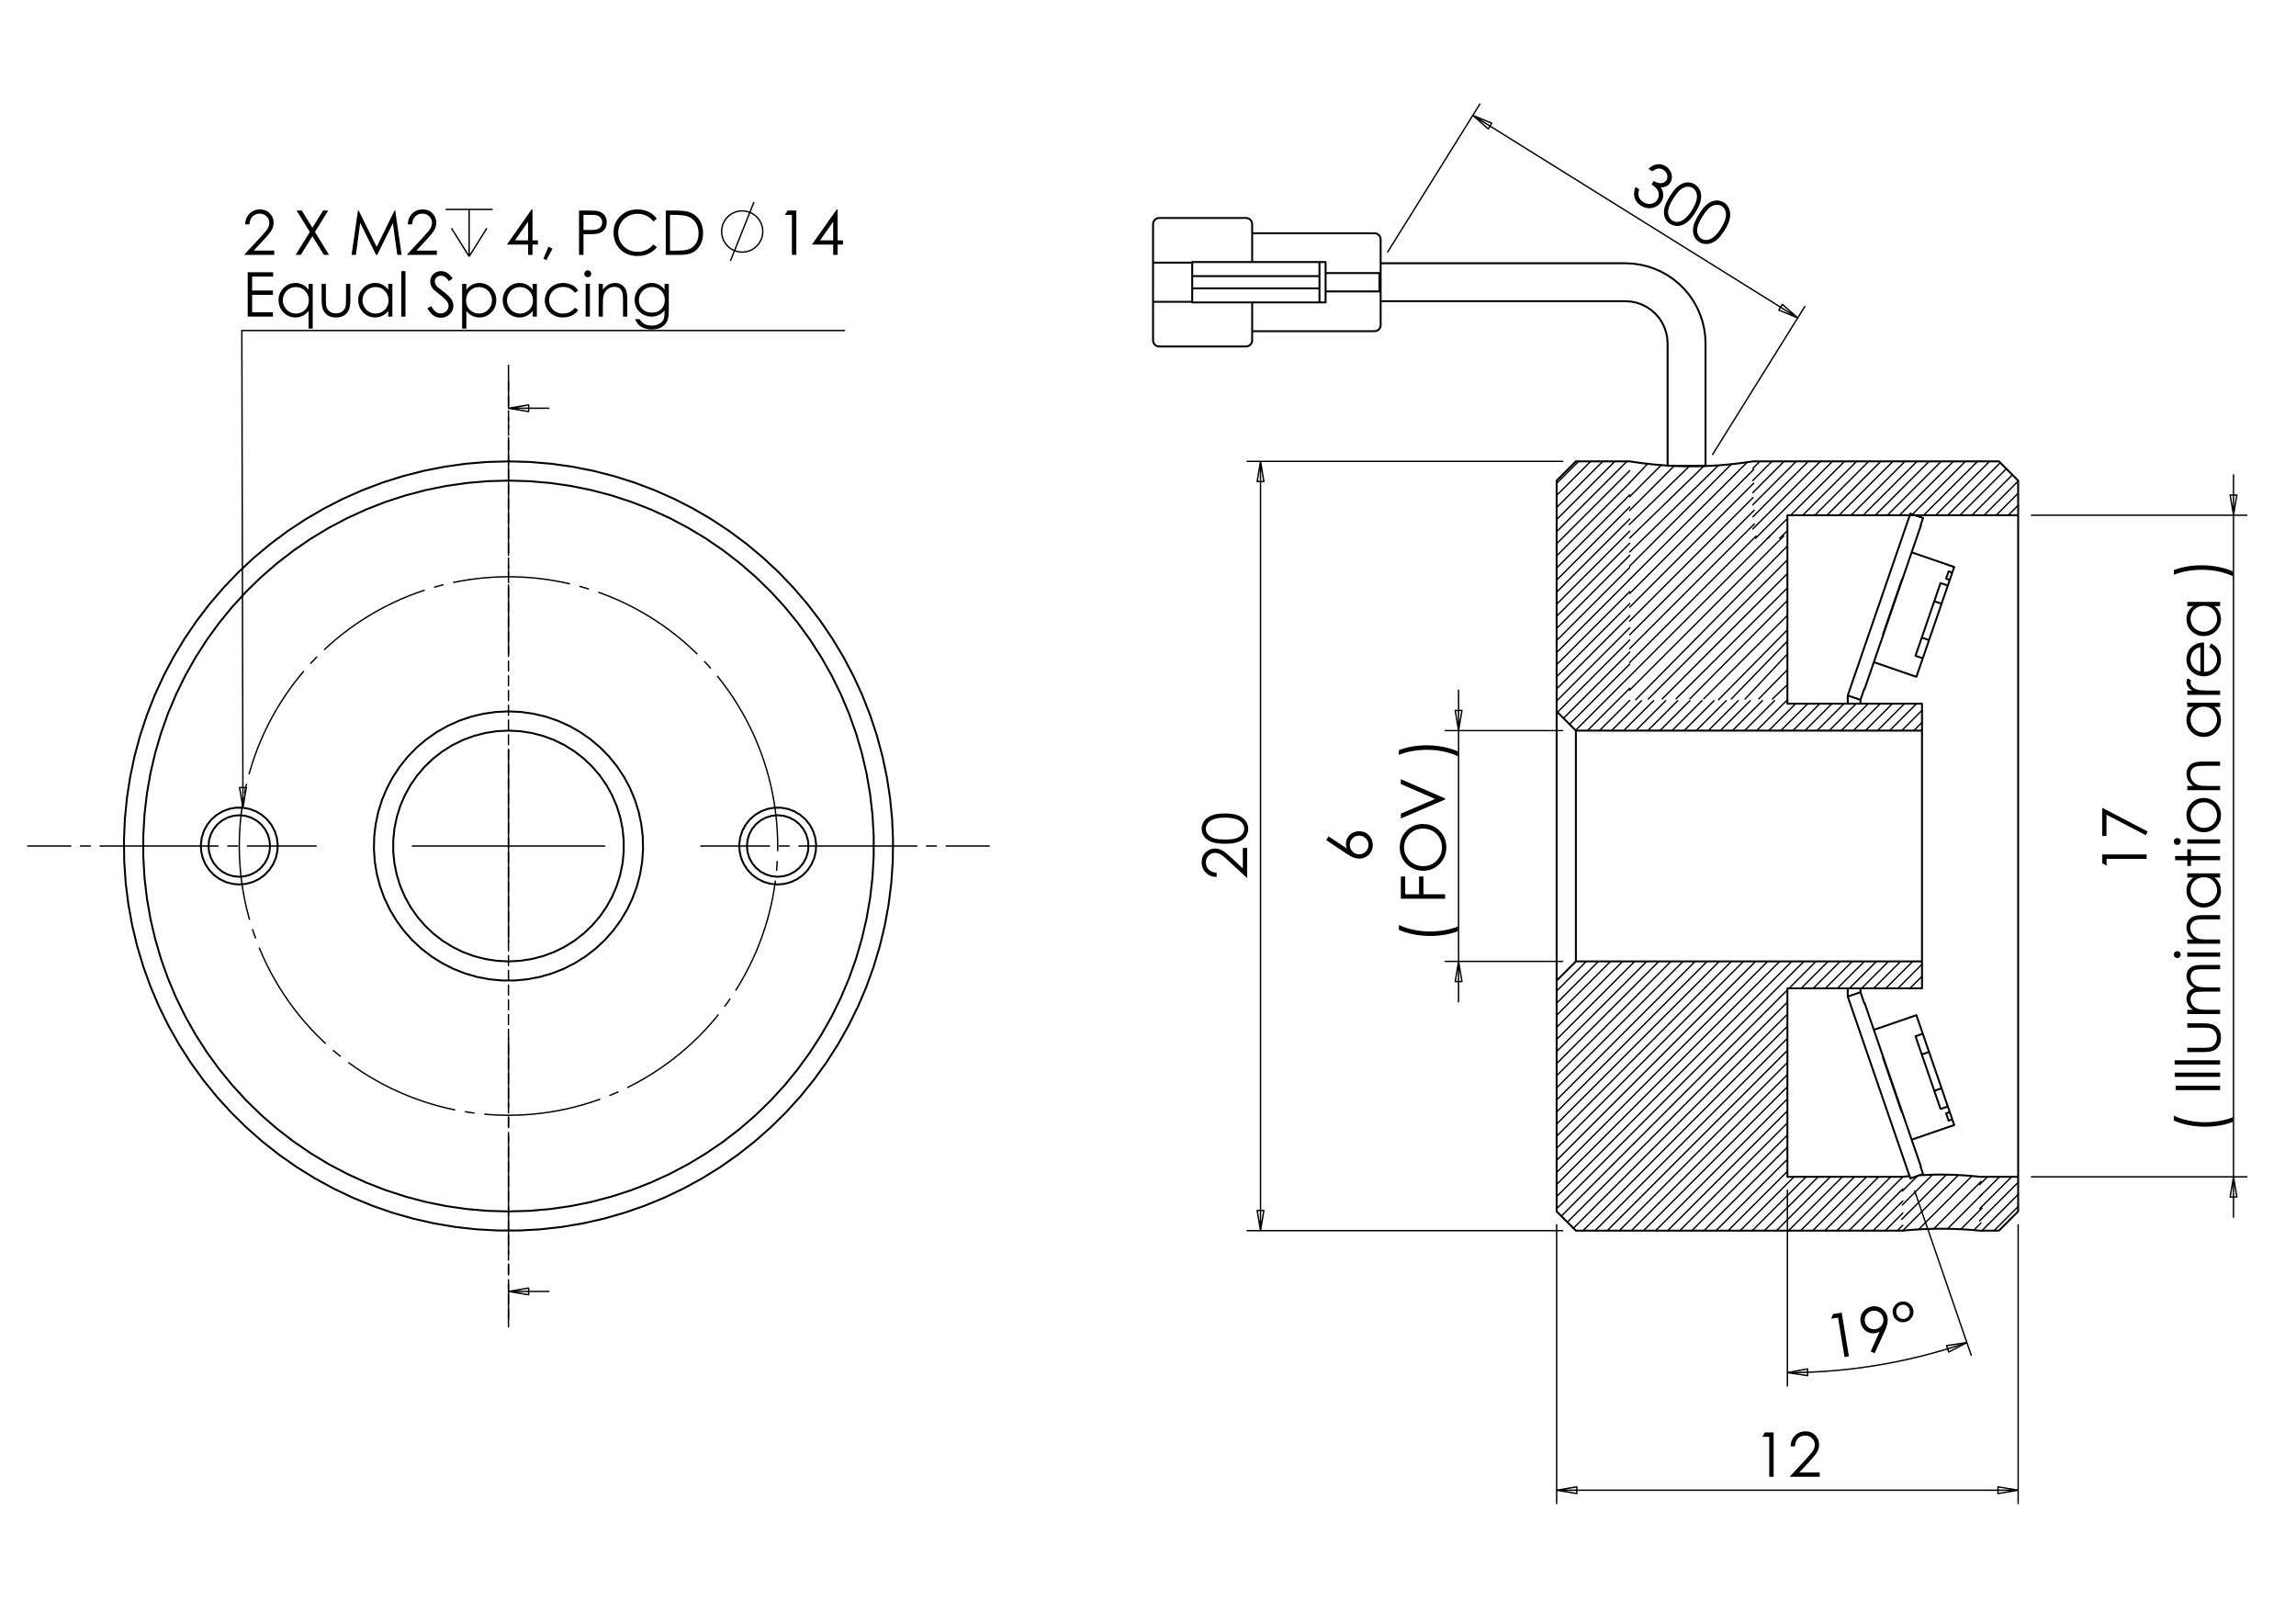 <?xml version="1.0" encoding="utf-8"?>
<!-- Generator: Adobe Illustrator 16.0.0, SVG Export Plug-In . SVG Version: 6.00 Build 0)  -->
<!DOCTYPE svg PUBLIC "-//W3C//DTD SVG 1.1//EN" "http://www.w3.org/Graphics/SVG/1.1/DTD/svg11.dtd">
<svg version="1.1" id="Ebene_1" xmlns="http://www.w3.org/2000/svg" xmlns:xlink="http://www.w3.org/1999/xlink" x="0px" y="0px"
	 width="841.89px" height="595.276px" viewBox="0 0 841.89 595.276" enable-background="new 0 0 841.89 595.276"
	 xml:space="preserve">
<g>
	<path d="M91.454,82.268h-1.558c0.044-1.604,0.58-2.92,1.608-3.949c1.027-1.03,2.296-1.544,3.806-1.544
		c1.495,0,2.706,0.483,3.63,1.449c0.924,0.965,1.386,2.104,1.386,3.417c0,0.921-0.22,1.785-0.661,2.593
		c-0.441,0.807-1.296,1.9-2.568,3.278l-4.048,4.361h7.498v1.57H89.509l6.209-6.713c1.26-1.35,2.079-2.35,2.459-3.003
		c0.379-0.653,0.569-1.34,0.569-2.063c0-0.915-0.341-1.701-1.022-2.361c-0.682-0.661-1.516-0.99-2.503-0.99
		c-1.038,0-1.902,0.346-2.59,1.039C91.941,80.042,91.549,81.016,91.454,82.268z"/>
	<path d="M108.761,77.184h1.9l3.891,6.327l3.914-6.327h1.874l-4.848,7.856l5.168,8.402h-1.899l-4.219-6.861l-4.234,6.861h-1.9
		l5.192-8.392L108.761,77.184z"/>
	<path d="M128.919,93.442l2.327-16.258h0.264l6.606,13.34l6.544-13.34h0.26l2.339,16.258h-1.593l-1.606-11.627l-5.747,11.627h-0.416
		l-5.814-11.716l-1.597,11.716H128.919z"/>
	<path d="M151.093,82.268h-1.558c0.044-1.604,0.58-2.92,1.607-3.949c1.028-1.03,2.296-1.544,3.806-1.544
		c1.495,0,2.705,0.483,3.63,1.449c0.924,0.965,1.386,2.104,1.386,3.417c0,0.921-0.22,1.785-0.661,2.593
		c-0.44,0.807-1.296,1.9-2.567,3.278l-4.048,4.361h7.498v1.57h-11.038l6.209-6.713c1.26-1.35,2.079-2.35,2.459-3.003
		c0.379-0.653,0.569-1.34,0.569-2.063c0-0.915-0.341-1.701-1.022-2.361c-0.682-0.661-1.516-0.99-2.503-0.99
		c-1.038,0-1.902,0.346-2.59,1.039C151.581,80.042,151.189,81.016,151.093,82.268z"/>
</g>
<path fill="none" stroke="#000000" stroke-width="0.51" stroke-miterlimit="10" d="M178.496,83.682l-6.474,10.357 M165.548,83.682
	l6.475,10.357 M172.022,76.776V94.04 M163.391,76.776h17.264"/>
<g>
	<path d="M194.929,76.774h0.329v11.34h1.966v1.547h-1.966v3.78h-1.613v-3.78h-7.778L194.929,76.774z M193.645,88.114v-6.829
		l-4.815,6.829H193.645z"/>
	<path d="M201.091,90.458l1.491,0.708l-2.243,4.178l-1.093-0.464L201.091,90.458z"/>
	<path d="M212.326,77.184h3.237c1.855,0,3.107,0.081,3.755,0.243c0.928,0.229,1.687,0.698,2.276,1.409
		c0.589,0.711,0.884,1.605,0.884,2.68c0,1.083-0.288,1.977-0.862,2.68c-0.574,0.704-1.367,1.177-2.375,1.42
		c-0.736,0.177-2.114,0.265-4.131,0.265h-1.16v7.561h-1.624V77.184z M213.95,78.775v5.515l2.751,0.033
		c1.112,0,1.926-0.101,2.441-0.303c0.516-0.202,0.921-0.529,1.215-0.981c0.295-0.452,0.442-0.958,0.442-1.517
		c0-0.543-0.147-1.042-0.442-1.495c-0.294-0.452-0.683-0.774-1.166-0.965c-0.482-0.191-1.272-0.287-2.369-0.287H213.95z"/>
	<path d="M240.861,80.201l-1.281,0.984c-0.707-0.92-1.556-1.619-2.547-2.094c-0.99-0.475-2.078-0.713-3.264-0.713
		c-1.296,0-2.497,0.311-3.602,0.934c-1.104,0.623-1.961,1.458-2.568,2.508c-0.607,1.05-0.911,2.231-0.911,3.542
		c0,1.982,0.679,3.636,2.038,4.963c1.358,1.326,3.073,1.989,5.143,1.989c2.275,0,4.179-0.892,5.711-2.675l1.281,0.973
		c-0.81,1.032-1.821,1.829-3.032,2.393c-1.212,0.564-2.565,0.846-4.06,0.846c-2.843,0-5.086-0.947-6.728-2.84
		c-1.377-1.599-2.066-3.53-2.066-5.792c0-2.38,0.834-4.382,2.502-6.007c1.668-1.625,3.758-2.438,6.27-2.438
		c1.517,0,2.887,0.3,4.11,0.901C239.079,78.276,240.081,79.118,240.861,80.201z"/>
	<path d="M244.121,93.442V77.184h3.369c2.431,0,4.194,0.195,5.292,0.585c1.576,0.553,2.808,1.511,3.696,2.874
		c0.887,1.363,1.331,2.988,1.331,4.874c0,1.629-0.352,3.062-1.055,4.3c-0.703,1.237-1.617,2.151-2.739,2.74
		c-1.124,0.59-2.698,0.885-4.723,0.885H244.121z M245.678,91.905h1.878c2.247,0,3.804-0.14,4.673-0.419
		c1.223-0.397,2.184-1.114,2.884-2.148c0.7-1.035,1.049-2.299,1.049-3.793c0-1.568-0.379-2.908-1.138-4.02
		c-0.759-1.111-1.816-1.873-3.171-2.286c-1.017-0.309-2.692-0.464-5.027-0.464h-1.149V91.905z"/>
</g>
<path fill="none" stroke="#000000" stroke-width="0.51" stroke-miterlimit="10" d="M267.832,95.658l8.631-21.579 M279.7,84.868
	l-0.051-0.876l-0.153-0.866l-0.252-0.84l-0.347-0.806l-0.441-0.76l-0.523-0.706l-0.603-0.639l-0.672-0.564l-0.734-0.482
	l-0.784-0.394l-0.826-0.301l-0.854-0.202l-0.872-0.103h-0.878l-0.873,0.103l-0.854,0.202l-0.826,0.301l-0.785,0.394l-0.733,0.482
	l-0.673,0.564l-0.604,0.639l-0.524,0.706l-0.439,0.76l-0.348,0.806l-0.25,0.84l-0.154,0.866l-0.05,0.876l0.05,0.877l0.154,0.865
	l0.25,0.841l0.348,0.808l0.439,0.76l0.524,0.705l0.604,0.639l0.673,0.564l0.733,0.483l0.785,0.392l0.826,0.302l0.854,0.202
	l0.873,0.103h0.878l0.872-0.103l0.854-0.202l0.826-0.302l0.784-0.392l0.734-0.483l0.672-0.564l0.603-0.639l0.523-0.705l0.441-0.76
	l0.347-0.808l0.252-0.841l0.153-0.865L279.7,84.868"/>
<g>
	<path d="M288.798,77.184h3.195v16.258h-1.614V78.775h-2.554L288.798,77.184z"/>
	<path d="M306.799,76.774h0.33v11.34h1.968v1.547h-1.968v3.78h-1.614v-3.78h-7.784L306.799,76.774z M305.515,88.114v-6.829
		l-4.819,6.829H305.515z"/>
</g>
<g>
	<path d="M90.826,99.817h9.317v1.591H92.45v5.095h7.626v1.591H92.45v6.389h7.626v1.591h-9.251V99.817z"/>
	<path d="M114.666,104.05v16.424h-1.525v-6.465c-0.649,0.789-1.376,1.381-2.183,1.779c-0.807,0.397-1.689,0.597-2.647,0.597
		c-1.702,0-3.155-0.617-4.36-1.851c-1.205-1.234-1.807-2.736-1.807-4.504c0-1.731,0.608-3.213,1.823-4.443
		c1.216-1.23,2.679-1.846,4.389-1.846c0.987,0,1.88,0.21,2.68,0.63c0.8,0.42,1.501,1.05,2.106,1.89v-2.21H114.666z M108.482,105.233
		c-0.861,0-1.656,0.212-2.385,0.635c-0.729,0.423-1.308,1.018-1.739,1.783c-0.43,0.766-0.646,1.575-0.646,2.429
		c0,0.846,0.217,1.656,0.651,2.429c0.434,0.773,1.018,1.375,1.75,1.805c0.732,0.431,1.518,0.646,2.357,0.646
		c0.847,0,1.649-0.213,2.407-0.64c0.758-0.427,1.341-1.005,1.75-1.733c0.408-0.729,0.612-1.549,0.612-2.462
		c0-1.391-0.458-2.554-1.374-3.489C110.95,105.7,109.821,105.233,108.482,105.233z"/>
	<path d="M117.938,104.05h1.547v5.614c0,1.371,0.074,2.314,0.222,2.83c0.222,0.737,0.644,1.319,1.267,1.747
		c0.624,0.427,1.367,0.641,2.23,0.641s1.596-0.208,2.198-0.625c0.601-0.417,1.016-0.963,1.245-1.642
		c0.155-0.464,0.232-1.448,0.232-2.951v-5.614h1.581v5.902c0,1.658-0.193,2.906-0.58,3.746c-0.387,0.84-0.969,1.498-1.747,1.973
		c-0.778,0.475-1.752,0.713-2.924,0.713c-1.171,0-2.149-0.238-2.934-0.713c-0.785-0.475-1.371-1.138-1.757-1.99
		c-0.387-0.851-0.581-2.131-0.581-3.841V104.05z"/>
	<path d="M143.878,104.05v12.025h-1.525v-2.066c-0.648,0.789-1.376,1.381-2.183,1.779c-0.807,0.397-1.689,0.597-2.647,0.597
		c-1.702,0-3.156-0.617-4.36-1.851c-1.205-1.234-1.807-2.736-1.807-4.504c0-1.731,0.608-3.213,1.823-4.443
		c1.216-1.23,2.678-1.846,4.388-1.846c0.987,0,1.881,0.21,2.681,0.63c0.799,0.42,1.501,1.05,2.105,1.89v-2.21H143.878z
		 M137.694,105.233c-0.861,0-1.656,0.212-2.385,0.635c-0.729,0.423-1.308,1.018-1.739,1.783c-0.431,0.766-0.646,1.575-0.646,2.429
		c0,0.846,0.217,1.656,0.651,2.429c0.435,0.773,1.018,1.375,1.75,1.805c0.732,0.431,1.518,0.646,2.357,0.646
		c0.847,0,1.649-0.213,2.407-0.64c0.758-0.427,1.341-1.005,1.75-1.733c0.409-0.729,0.613-1.549,0.613-2.462
		c0-1.391-0.458-2.554-1.375-3.489C140.162,105.7,139.034,105.233,137.694,105.233z"/>
	<path d="M147.127,99.408h1.547v16.667h-1.547V99.408z"/>
	<path d="M156.732,113.047l1.382-0.829c0.973,1.791,2.096,2.686,3.371,2.686c0.545,0,1.057-0.127,1.536-0.381
		c0.479-0.254,0.844-0.595,1.094-1.022c0.25-0.428,0.375-0.881,0.375-1.36c0-0.545-0.184-1.08-0.552-1.603
		c-0.508-0.722-1.437-1.592-2.785-2.608c-1.356-1.024-2.2-1.765-2.531-2.221c-0.575-0.767-0.862-1.596-0.862-2.487
		c0-0.708,0.169-1.352,0.508-1.935c0.339-0.582,0.816-1.041,1.431-1.376s1.284-0.503,2.006-0.503c0.766,0,1.482,0.19,2.149,0.569
		c0.667,0.38,1.373,1.078,2.117,2.094l-1.327,1.006c-0.611-0.811-1.133-1.345-1.563-1.603c-0.431-0.258-0.901-0.387-1.409-0.387
		c-0.656,0-1.192,0.199-1.608,0.597c-0.416,0.397-0.625,0.888-0.625,1.47c0,0.354,0.073,0.696,0.221,1.028
		c0.147,0.332,0.417,0.693,0.807,1.083c0.214,0.207,0.914,0.748,2.1,1.625c1.407,1.039,2.373,1.963,2.896,2.773
		c0.523,0.811,0.785,1.625,0.785,2.443c0,1.179-0.448,2.203-1.343,3.073c-0.895,0.869-1.984,1.304-3.266,1.304
		c-0.987,0-1.883-0.264-2.686-0.79C158.15,115.167,157.41,114.285,156.732,113.047z"/>
	<path d="M169.454,104.05h1.547v2.21c0.611-0.84,1.313-1.47,2.109-1.89c0.795-0.42,1.682-0.63,2.661-0.63
		c1.708,0,3.168,0.615,4.383,1.846c1.214,1.23,1.822,2.712,1.822,4.443c0,1.768-0.602,3.27-1.805,4.504
		c-1.204,1.234-2.655,1.851-4.356,1.851c-0.957,0-1.836-0.199-2.639-0.597c-0.802-0.398-1.527-0.991-2.175-1.779v6.465h-1.547
		V104.05z M175.643,105.233c-1.337,0-2.464,0.467-3.379,1.402c-0.916,0.935-1.373,2.098-1.373,3.489
		c0,0.913,0.204,1.733,0.612,2.462c0.408,0.729,0.992,1.306,1.753,1.733c0.761,0.427,1.563,0.64,2.409,0.64
		c0.831,0,1.611-0.215,2.343-0.646c0.731-0.43,1.314-1.032,1.748-1.805c0.433-0.772,0.65-1.583,0.65-2.429
		c0-0.854-0.215-1.664-0.645-2.429c-0.43-0.765-1.009-1.359-1.737-1.783C177.297,105.445,176.503,105.233,175.643,105.233z"/>
	<path d="M196.854,104.05v12.025h-1.525v-2.066c-0.648,0.789-1.376,1.381-2.183,1.779c-0.807,0.397-1.689,0.597-2.647,0.597
		c-1.702,0-3.155-0.617-4.36-1.851c-1.205-1.234-1.807-2.736-1.807-4.504c0-1.731,0.608-3.213,1.823-4.443
		c1.216-1.23,2.679-1.846,4.388-1.846c0.987,0,1.881,0.21,2.681,0.63c0.799,0.42,1.501,1.05,2.105,1.89v-2.21H196.854z
		 M190.669,105.233c-0.861,0-1.656,0.212-2.385,0.635c-0.729,0.423-1.308,1.018-1.739,1.783c-0.431,0.766-0.646,1.575-0.646,2.429
		c0,0.846,0.217,1.656,0.651,2.429c0.435,0.773,1.018,1.375,1.75,1.805c0.732,0.431,1.518,0.646,2.357,0.646
		c0.847,0,1.649-0.213,2.407-0.64c0.758-0.427,1.341-1.005,1.75-1.733s0.613-1.549,0.613-2.462c0-1.391-0.458-2.554-1.375-3.489
		C193.137,105.7,192.009,105.233,190.669,105.233z"/>
	<path d="M212.006,106.548l-1.227,0.763c-1.06-1.408-2.506-2.111-4.339-2.111c-1.464,0-2.68,0.471-3.648,1.413
		c-0.967,0.942-1.452,2.087-1.452,3.434c0,0.875,0.223,1.7,0.668,2.473c0.445,0.772,1.057,1.372,1.833,1.799
		c0.777,0.427,1.647,0.64,2.611,0.64c1.767,0,3.209-0.704,4.328-2.111l1.227,0.808c-0.575,0.865-1.347,1.537-2.316,2.013
		c-0.969,0.478-2.072,0.716-3.31,0.716c-1.901,0-3.479-0.604-4.731-1.813c-1.253-1.208-1.879-2.679-1.879-4.41
		c0-1.164,0.293-2.246,0.879-3.244c0.585-0.999,1.391-1.777,2.415-2.338c1.024-0.56,2.17-0.84,3.438-0.84
		c0.795,0,1.563,0.122,2.304,0.365c0.74,0.243,1.369,0.56,1.885,0.951C211.207,105.447,211.646,105.944,212.006,106.548z"/>
	<path d="M215.515,99.099c0.353,0,0.653,0.125,0.903,0.375c0.249,0.25,0.374,0.553,0.374,0.906c0,0.347-0.125,0.645-0.374,0.895
		c-0.25,0.251-0.55,0.376-0.903,0.376c-0.345,0-0.642-0.125-0.892-0.376c-0.249-0.25-0.374-0.548-0.374-0.895
		c0-0.354,0.125-0.656,0.374-0.906C214.874,99.224,215.17,99.099,215.515,99.099z M214.747,104.05h1.547v12.025h-1.547V104.05z"/>
	<path d="M219.511,104.05h1.547v2.155c0.62-0.825,1.305-1.442,2.056-1.852c0.751-0.409,1.569-0.613,2.454-0.613
		c0.899,0,1.696,0.229,2.393,0.686c0.696,0.457,1.21,1.072,1.542,1.846c0.332,0.773,0.497,1.978,0.497,3.614v6.189h-1.547v-5.736
		c0-1.385-0.058-2.31-0.172-2.774c-0.179-0.795-0.523-1.395-1.032-1.796c-0.508-0.401-1.171-0.602-1.989-0.602
		c-0.936,0-1.774,0.31-2.515,0.929c-0.741,0.619-1.229,1.385-1.465,2.299c-0.147,0.597-0.221,1.688-0.221,3.271v4.41h-1.547V104.05z
		"/>
	<path d="M243.683,104.05h1.548v9.582c0,1.688-0.147,2.922-0.442,3.703c-0.406,1.105-1.109,1.957-2.111,2.553
		s-2.207,0.895-3.614,0.895c-1.032,0-1.958-0.146-2.78-0.438s-1.491-0.684-2.006-1.175c-0.516-0.492-0.991-1.21-1.426-2.156h1.68
		c0.458,0.796,1.048,1.385,1.771,1.769c0.723,0.383,1.619,0.575,2.689,0.575c1.055,0,1.946-0.197,2.672-0.589
		c0.727-0.393,1.245-0.887,1.555-1.481c0.31-0.595,0.464-1.555,0.464-2.88v-0.619c-0.582,0.737-1.294,1.302-2.135,1.696
		c-0.841,0.394-1.734,0.591-2.678,0.591c-1.106,0-2.146-0.274-3.12-0.823c-0.974-0.549-1.726-1.288-2.257-2.216
		c-0.531-0.928-0.797-1.949-0.797-3.062c0-1.112,0.277-2.149,0.83-3.111s1.318-1.722,2.296-2.283c0.977-0.56,2.008-0.84,3.092-0.84
		c0.899,0,1.739,0.187,2.517,0.558c0.778,0.373,1.529,0.986,2.251,1.841V104.05z M239.118,105.233c-0.877,0-1.691,0.212-2.442,0.636
		c-0.752,0.423-1.342,1.01-1.769,1.757c-0.427,0.748-0.641,1.557-0.641,2.425c0,1.32,0.442,2.41,1.326,3.272
		c0.885,0.862,2.03,1.293,3.438,1.293c1.422,0,2.566-0.428,3.432-1.283c0.866-0.854,1.299-1.978,1.299-3.371
		c0-0.907-0.2-1.715-0.597-2.426c-0.398-0.711-0.961-1.273-1.691-1.686S239.958,105.233,239.118,105.233z"/>
</g>
<g>
	<path d="M797.087,410.828v-1.79c1.482,0.722,3.21,1.301,5.185,1.734c1.975,0.435,4.012,0.652,6.111,0.652
		c1.945,0,3.821-0.164,5.625-0.492c1.806-0.327,3.394-0.778,4.765-1.354v1.702c-1.313,0.545-2.854,0.979-4.632,1.304
		c-1.774,0.324-3.624,0.486-5.547,0.486c-2.071,0-4.088-0.191-6.053-0.575C800.579,412.113,798.761,411.557,797.087,410.828z"/>
	<path d="M797.807,399.654v-1.624h16.258v1.624H797.807z"/>
	<path d="M797.396,394.792v-1.547h16.668v1.547H797.396z"/>
	<path d="M797.396,390.26v-1.547h16.668v1.547H797.396z"/>
	<path d="M802.039,385.697v-1.547h5.615c1.37,0,2.313-0.073,2.829-0.221c0.736-0.222,1.319-0.645,1.746-1.268
		c0.427-0.624,0.641-1.367,0.641-2.23c0-0.862-0.207-1.596-0.624-2.196c-0.416-0.603-0.963-1.017-1.642-1.246
		c-0.464-0.154-1.447-0.232-2.95-0.232h-5.615v-1.58h5.902c1.657,0,2.906,0.193,3.746,0.58s1.498,0.969,1.973,1.746
		c0.476,0.777,0.714,1.752,0.714,2.923c0,1.172-0.238,2.149-0.714,2.935c-0.475,0.784-1.138,1.37-1.988,1.757
		c-0.852,0.387-2.132,0.58-3.841,0.58H802.039z"/>
	<path d="M802.039,371.75v-1.547h2.077c-0.766-0.539-1.325-1.092-1.68-1.659c-0.472-0.782-0.707-1.605-0.707-2.468
		c0-0.583,0.114-1.136,0.343-1.659c0.229-0.524,0.532-0.952,0.912-1.284c0.379-0.332,0.922-0.619,1.63-0.863
		c-0.943-0.515-1.659-1.157-2.149-1.929c-0.49-0.772-0.735-1.603-0.735-2.492c0-0.83,0.21-1.563,0.63-2.199s1.006-1.107,1.757-1.416
		c0.752-0.31,1.88-0.464,3.383-0.464h6.565v1.58h-6.565c-1.289,0-2.175,0.092-2.658,0.275c-0.482,0.185-0.871,0.498-1.166,0.941
		c-0.294,0.445-0.442,0.976-0.442,1.593c0,0.748,0.221,1.433,0.663,2.055c0.442,0.62,1.032,1.073,1.769,1.359
		c0.737,0.286,1.968,0.43,3.691,0.43h4.709v1.547h-6.156c-1.452,0-2.438,0.091-2.957,0.271s-0.936,0.496-1.248,0.944
		c-0.314,0.449-0.471,0.983-0.471,1.603c0,0.715,0.216,1.384,0.647,2.006c0.431,0.623,1.011,1.083,1.739,1.381
		c0.73,0.299,1.847,0.448,3.35,0.448h5.096v1.547H802.039z"/>
	<path d="M797.087,349.974c0-0.353,0.126-0.653,0.376-0.903c0.251-0.248,0.553-0.374,0.906-0.374c0.347,0,0.646,0.126,0.896,0.374
		c0.25,0.25,0.375,0.551,0.375,0.903c0,0.344-0.125,0.642-0.375,0.892c-0.251,0.248-0.55,0.374-0.896,0.374
		c-0.354,0-0.655-0.126-0.906-0.374C797.213,350.616,797.087,350.318,797.087,349.974z M802.039,350.741v-1.547h12.025v1.547
		H802.039z"/>
	<path d="M802.039,345.978v-1.547h2.155c-0.825-0.619-1.442-1.306-1.851-2.057c-0.41-0.751-0.614-1.569-0.614-2.453
		c0-0.898,0.229-1.696,0.686-2.393c0.456-0.696,1.071-1.21,1.846-1.541c0.773-0.332,1.978-0.497,3.614-0.497h6.189v1.547h-5.736
		c-1.386,0-2.311,0.057-2.773,0.171c-0.797,0.181-1.396,0.524-1.797,1.032c-0.402,0.509-0.603,1.172-0.603,1.989
		c0,0.937,0.31,1.774,0.929,2.515c0.618,0.741,1.386,1.229,2.299,1.465c0.597,0.147,1.687,0.222,3.271,0.222h4.41v1.547H802.039z"/>
	<path d="M802.039,320.196h12.025v1.525h-2.067c0.789,0.648,1.382,1.376,1.78,2.183c0.397,0.807,0.597,1.688,0.597,2.646
		c0,1.702-0.617,3.154-1.852,4.36c-1.234,1.204-2.735,1.806-4.504,1.806c-1.731,0-3.212-0.607-4.443-1.823
		c-1.23-1.215-1.846-2.678-1.846-4.387c0-0.987,0.21-1.881,0.63-2.68c0.42-0.8,1.05-1.501,1.89-2.105h-2.21V320.196z
		 M803.222,326.378c0,0.861,0.211,1.656,0.635,2.385c0.423,0.729,1.018,1.309,1.783,1.739s1.575,0.646,2.428,0.646
		c0.848,0,1.656-0.218,2.429-0.651c0.773-0.434,1.375-1.018,1.806-1.749c0.431-0.733,0.646-1.519,0.646-2.357
		c0-0.847-0.213-1.648-0.641-2.406c-0.426-0.759-1.004-1.341-1.732-1.749c-0.729-0.41-1.549-0.613-2.462-0.613
		c-1.391,0-2.554,0.457-3.488,1.375C803.689,323.913,803.222,325.04,803.222,326.378z"/>
	<path d="M797.573,315.366v-1.547h4.466v-2.453h1.337v2.453h10.688v1.547h-10.688v2.111h-1.337v-2.111H797.573z"/>
	<path d="M797.087,308.509c0-0.353,0.126-0.653,0.376-0.903c0.251-0.248,0.553-0.374,0.906-0.374c0.347,0,0.646,0.126,0.896,0.374
		c0.25,0.25,0.375,0.551,0.375,0.903c0,0.344-0.125,0.642-0.375,0.892c-0.251,0.248-0.55,0.374-0.896,0.374
		c-0.354,0-0.655-0.126-0.906-0.374C797.213,309.151,797.087,308.853,797.087,308.509z M802.039,309.276v-1.547h12.025v1.547
		H802.039z"/>
	<path d="M801.729,298.822c0-1.852,0.671-3.388,2.012-4.605c1.223-1.107,2.671-1.661,4.344-1.661c1.68,0,3.147,0.585,4.404,1.755
		c1.257,1.17,1.885,2.673,1.885,4.511c0,1.845-0.628,3.353-1.885,4.523s-2.725,1.755-4.404,1.755c-1.665,0-3.109-0.554-4.333-1.66
		C802.403,302.221,801.729,300.682,801.729,298.822z M803.243,298.828c0,1.286,0.476,2.392,1.426,3.316
		c0.95,0.924,2.101,1.387,3.449,1.387c0.868,0,1.68-0.211,2.431-0.634c0.752-0.42,1.333-0.989,1.741-1.707
		c0.409-0.717,0.613-1.505,0.613-2.362s-0.204-1.645-0.613-2.362c-0.408-0.717-0.989-1.286-1.741-1.708
		c-0.751-0.421-1.563-0.632-2.431-0.632c-1.349,0-2.499,0.464-3.449,1.392C803.719,296.446,803.243,297.549,803.243,298.828z"/>
	<path d="M802.039,289.694v-1.547h2.155c-0.825-0.619-1.442-1.304-1.851-2.056c-0.41-0.751-0.614-1.569-0.614-2.453
		c0-0.899,0.229-1.697,0.686-2.393c0.456-0.696,1.071-1.21,1.846-1.542c0.773-0.332,1.978-0.498,3.614-0.498h6.189v1.548h-5.736
		c-1.386,0-2.311,0.057-2.773,0.172c-0.797,0.18-1.396,0.523-1.797,1.032c-0.402,0.508-0.603,1.171-0.603,1.99
		c0,0.936,0.31,1.774,0.929,2.514c0.618,0.74,1.386,1.229,2.299,1.465c0.597,0.147,1.687,0.221,3.271,0.221h4.41v1.547H802.039z"/>
	<path d="M802.039,257.645h12.025v1.525h-2.067c0.789,0.649,1.382,1.376,1.78,2.183c0.397,0.807,0.597,1.689,0.597,2.647
		c0,1.702-0.617,3.155-1.852,4.359c-1.234,1.205-2.735,1.807-4.504,1.807c-1.731,0-3.212-0.608-4.443-1.823
		c-1.23-1.216-1.846-2.679-1.846-4.388c0-0.987,0.21-1.88,0.63-2.68c0.42-0.799,1.05-1.501,1.89-2.105h-2.21V257.645z
		 M803.222,263.828c0,0.861,0.211,1.656,0.635,2.384c0.423,0.729,1.018,1.308,1.783,1.739c0.766,0.43,1.575,0.646,2.428,0.646
		c0.848,0,1.656-0.217,2.429-0.651c0.773-0.434,1.375-1.018,1.806-1.75s0.646-1.518,0.646-2.356c0-0.847-0.213-1.649-0.641-2.407
		c-0.426-0.758-1.004-1.341-1.732-1.75c-0.729-0.408-1.549-0.612-2.462-0.612c-1.391,0-2.554,0.458-3.488,1.374
		C803.689,261.361,803.222,262.489,803.222,263.828z"/>
	<path d="M802.039,254.749v-1.58h1.757c-0.692-0.471-1.209-0.968-1.552-1.492c-0.344-0.523-0.515-1.068-0.515-1.636
		c0-0.427,0.137-0.884,0.409-1.37l1.304,0.807c-0.14,0.325-0.21,0.597-0.21,0.818c0,0.516,0.212,1.013,0.636,1.492
		c0.424,0.479,1.082,0.844,1.974,1.094c0.684,0.191,2.069,0.287,4.155,0.287h4.067v1.58H802.039z"/>
	<path d="M810.074,237.232l0.685-1.304c0.84,0.427,1.519,0.921,2.034,1.482s0.908,1.191,1.177,1.892s0.404,1.494,0.404,2.378
		c0,1.961-0.644,3.496-1.929,4.602c-1.286,1.106-2.739,1.659-4.36,1.659c-1.526,0-2.886-0.468-4.079-1.405
		c-1.517-1.187-2.276-2.776-2.276-4.768c0-2.05,0.777-3.687,2.332-4.911c1.099-0.87,2.469-1.313,4.111-1.327v10.819
		c1.396-0.029,2.542-0.476,3.436-1.338c0.893-0.863,1.339-1.929,1.339-3.198c0-0.612-0.105-1.208-0.318-1.787
		c-0.214-0.579-0.495-1.071-0.848-1.477S810.859,237.705,810.074,237.232z M806.836,237.232c-0.825,0.207-1.485,0.507-1.979,0.902
		c-0.493,0.395-0.891,0.917-1.194,1.565c-0.301,0.649-0.452,1.332-0.452,2.047c0,1.18,0.379,2.195,1.138,3.043
		c0.553,0.62,1.382,1.088,2.487,1.405V237.232z"/>
	<path d="M802.039,220.667h12.025v1.525h-2.067c0.789,0.649,1.382,1.376,1.78,2.183c0.397,0.807,0.597,1.689,0.597,2.647
		c0,1.702-0.617,3.155-1.852,4.359s-2.735,1.807-4.504,1.807c-1.731,0-3.212-0.608-4.443-1.823c-1.23-1.216-1.846-2.679-1.846-4.388
		c0-0.987,0.21-1.88,0.63-2.68c0.42-0.799,1.05-1.501,1.89-2.105h-2.21V220.667z M803.222,226.85c0,0.861,0.211,1.656,0.635,2.384
		c0.423,0.729,1.018,1.308,1.783,1.739c0.766,0.43,1.575,0.646,2.428,0.646c0.848,0,1.656-0.217,2.429-0.651
		c0.773-0.434,1.375-1.018,1.806-1.75s0.646-1.518,0.646-2.356c0-0.847-0.213-1.649-0.641-2.407c-0.426-0.758-1.004-1.34-1.732-1.75
		c-0.729-0.408-1.549-0.612-2.462-0.612c-1.391,0-2.554,0.458-3.488,1.374C803.689,224.383,803.222,225.511,803.222,226.85z"/>
	<path d="M818.772,209.483v1.791c-1.481-0.729-3.21-1.31-5.185-1.741c-1.975-0.431-4.011-0.646-6.11-0.646
		c-1.946,0-3.82,0.164-5.626,0.492c-1.806,0.328-3.393,0.779-4.765,1.354v-1.702c1.313-0.553,2.857-0.989,4.638-1.31
		c1.779-0.32,3.631-0.48,5.554-0.48c2.063,0,4.076,0.192,6.04,0.574C815.281,208.197,817.1,208.753,818.772,209.483z"/>
</g>
<g>
	<path d="M770.849,316.447v-3.194h16.258v1.613h-14.667v2.554L770.849,316.447z"/>
	<path d="M770.849,306.464v-10.315l16.667,8.7l-0.689,1.347l-14.431-7.507v7.776H770.849z"/>
</g>
<g>
	<path d="M647.161,525.164h3.194v16.258h-1.613v-14.667h-2.555L647.161,525.164z"/>
	<path d="M658.139,530.247h-1.559c0.044-1.603,0.58-2.918,1.608-3.947c1.028-1.03,2.298-1.545,3.809-1.545
		c1.497,0,2.707,0.482,3.632,1.448s1.388,2.105,1.388,3.417c0,0.921-0.221,1.785-0.662,2.594c-0.44,0.807-1.297,1.899-2.568,3.278
		l-4.052,4.36h7.503v1.569h-11.045l6.214-6.713c1.26-1.35,2.08-2.351,2.46-3.003c0.379-0.653,0.568-1.341,0.568-2.063
		c0-0.915-0.341-1.703-1.021-2.362c-0.683-0.66-1.518-0.99-2.504-0.99c-1.039,0-1.904,0.347-2.593,1.039
		C658.627,528.022,658.234,528.995,658.139,530.247z"/>
</g>
<g>
	<path d="M446.115,319.971v1.56c-1.603-0.044-2.918-0.58-3.948-1.608c-1.029-1.028-1.545-2.298-1.545-3.809
		c0-1.497,0.483-2.707,1.448-3.632c0.967-0.925,2.105-1.388,3.417-1.388c0.922,0,1.786,0.221,2.594,0.662
		c0.807,0.44,1.899,1.297,3.278,2.568l4.36,4.052v-7.503h1.569v11.045l-6.713-6.214c-1.349-1.26-2.351-2.081-3.003-2.46
		s-1.34-0.569-2.063-0.569c-0.915,0-1.702,0.341-2.362,1.022c-0.66,0.683-0.99,1.517-0.99,2.504c0,1.039,0.348,1.903,1.04,2.593
		C443.89,319.484,444.863,319.876,446.115,319.971z"/>
	<path d="M449.166,309.326c-2.145,0-3.802-0.23-4.974-0.691c-1.171-0.46-2.06-1.11-2.664-1.951c-0.604-0.84-0.906-1.779-0.906-2.818
		c0-1.054,0.305-2.009,0.912-2.863c0.608-0.855,1.521-1.532,2.736-2.029c1.215-0.498,2.848-0.747,4.896-0.747
		c2.041,0,3.666,0.246,4.874,0.736c1.209,0.49,2.12,1.165,2.735,2.029c0.615,0.861,0.924,1.82,0.924,2.874
		c0,1.039-0.3,1.975-0.896,2.808s-1.485,1.483-2.668,1.951C452.951,309.092,451.295,309.326,449.166,309.326z M449.193,307.79
		c1.836,0,3.225-0.164,4.165-0.492c0.939-0.328,1.653-0.813,2.14-1.454c0.487-0.642,0.73-1.319,0.73-2.034
		c0-0.722-0.237-1.397-0.713-2.023s-1.189-1.102-2.141-1.425c-1.158-0.406-2.551-0.609-4.182-0.609c-1.637,0-2.978,0.181-4.02,0.542
		c-1.044,0.36-1.808,0.859-2.29,1.498c-0.483,0.638-0.726,1.311-0.726,2.018c0,0.722,0.242,1.4,0.726,2.034
		c0.482,0.634,1.193,1.116,2.135,1.449C445.959,307.624,447.351,307.79,449.193,307.79z"/>
</g>
<g>
	<path d="M672.15,481.741l3.152-0.521l2.646,16.042l-1.593,0.264l-2.387-14.473l-2.521,0.416L672.15,481.741z"/>
	<path d="M687.396,496.119l-1.46-0.634l3.258-7.284c-0.551,0.287-1.081,0.473-1.591,0.558c-1.274,0.21-2.433-0.071-3.474-0.844
		s-1.671-1.832-1.894-3.178c-0.152-0.924-0.075-1.79,0.231-2.604c0.307-0.812,0.818-1.506,1.534-2.077
		c0.716-0.576,1.524-0.937,2.427-1.086c0.887-0.146,1.741-0.067,2.565,0.238c0.823,0.305,1.513,0.807,2.068,1.506
		c0.557,0.701,0.907,1.486,1.052,2.359c0.107,0.661,0.089,1.376-0.057,2.144c-0.146,0.767-0.478,1.717-0.992,2.846L687.396,496.119z
		 M687.739,487.29c0.941-0.155,1.684-0.616,2.229-1.38c0.546-0.767,0.743-1.615,0.589-2.547c-0.153-0.93-0.613-1.669-1.38-2.22
		c-0.767-0.549-1.619-0.745-2.557-0.591c-0.931,0.152-1.671,0.613-2.221,1.38s-0.748,1.615-0.595,2.545
		c0.154,0.932,0.615,1.671,1.383,2.221C685.957,487.246,686.807,487.444,687.739,487.29z"/>
	<path d="M701.563,480.327c0.175,1.055-0.046,2.004-0.661,2.848c-0.616,0.846-1.446,1.354-2.494,1.528
		c-1.047,0.172-1.994-0.047-2.841-0.654c-0.847-0.606-1.358-1.443-1.536-2.513c-0.168-1.025,0.06-1.962,0.686-2.813
		c0.625-0.85,1.454-1.36,2.486-1.53c1.033-0.171,1.975,0.049,2.825,0.653C700.879,478.454,701.391,479.28,701.563,480.327z
		 M700.27,480.563c-0.121-0.738-0.461-1.317-1.016-1.74c-0.556-0.422-1.17-0.576-1.848-0.465c-0.684,0.112-1.229,0.462-1.637,1.045
		c-0.407,0.585-0.552,1.235-0.434,1.951c0.115,0.703,0.463,1.268,1.041,1.697c0.58,0.429,1.202,0.588,1.872,0.478
		c0.668-0.111,1.203-0.455,1.599-1.033C700.247,481.917,700.386,481.273,700.27,480.563z"/>
</g>
<g>
	<path d="M486.291,307.984l0.873-1.338l6.653,4.398c-0.198-0.59-0.298-1.144-0.298-1.66c0-1.292,0.466-2.388,1.398-3.289
		c0.932-0.899,2.079-1.351,3.442-1.351c0.937,0,1.781,0.219,2.537,0.653c0.755,0.435,1.356,1.053,1.802,1.854
		c0.445,0.802,0.669,1.663,0.669,2.584c0,0.894-0.216,1.722-0.647,2.485c-0.431,0.764-1.037,1.363-1.818,1.798
		c-0.781,0.437-1.616,0.653-2.509,0.653c-0.663,0-1.36-0.135-2.094-0.403c-0.733-0.271-1.615-0.751-2.647-1.445L486.291,307.984z
		 M494.945,309.77c0,0.945,0.334,1.752,1,2.419c0.668,0.669,1.477,1.002,2.427,1.002c0.942,0,1.748-0.333,2.415-1.002
		c0.666-0.668,0.999-1.475,0.999-2.42s-0.333-1.751-0.999-2.419c-0.667-0.669-1.473-1.002-2.415-1.002
		c-0.95,0-1.759,0.334-2.427,1.002C495.279,308.018,494.945,308.825,494.945,309.77z"/>
</g>
<g>
	<path d="M512.942,340.894v-1.791c1.481,0.722,3.21,1.301,5.185,1.735c1.975,0.436,4.011,0.652,6.111,0.652
		c1.945,0,3.821-0.164,5.625-0.491c1.806-0.328,3.394-0.78,4.765-1.354v1.702c-1.313,0.546-2.855,0.979-4.632,1.304
		c-1.775,0.325-3.624,0.487-5.547,0.487c-2.071,0-4.089-0.192-6.053-0.574C516.434,342.18,514.616,341.624,512.942,340.894z"/>
	<path d="M513.661,329.486v-8.147h1.591v6.521h5.096v-6.521h1.592v6.521h7.979v1.626H513.661z"/>
	<path d="M513.252,310.764c0-2.463,0.822-4.523,2.466-6.183c1.642-1.658,3.665-2.489,6.066-2.489c2.381,0,4.399,0.829,6.058,2.484
		c1.657,1.654,2.486,3.673,2.486,6.055c0,2.412-0.824,4.447-2.476,6.107c-1.651,1.658-3.646,2.488-5.99,2.488
		c-1.562,0-3.01-0.378-4.344-1.134c-1.333-0.756-2.378-1.787-3.133-3.092S513.252,312.284,513.252,310.764z M514.832,310.693
		c0,1.203,0.314,2.344,0.941,3.422c0.626,1.077,1.471,1.919,2.532,2.524c1.062,0.604,2.246,0.907,3.551,0.907
		c1.933,0,3.564-0.67,4.895-2.009c1.331-1.341,1.996-2.955,1.996-4.845c0-1.263-0.306-2.43-0.917-3.505
		c-0.612-1.073-1.449-1.911-2.511-2.514c-1.063-0.601-2.241-0.901-3.54-0.901c-1.29,0-2.458,0.301-3.5,0.901
		c-1.044,0.603-1.88,1.45-2.506,2.542C515.146,308.309,514.832,309.468,514.832,310.693z"/>
	<path d="M513.661,300.07v-1.768l12.561-5.39l-12.561-5.477v-1.769l16.258,7.075v0.354L513.661,300.07z"/>
	<path d="M534.628,275.485v1.791c-1.481-0.73-3.21-1.31-5.185-1.741s-4.011-0.646-6.11-0.646c-1.946,0-3.821,0.164-5.626,0.492
		c-1.806,0.328-3.394,0.779-4.765,1.354v-1.702c1.313-0.553,2.857-0.989,4.637-1.31c1.78-0.321,3.631-0.481,5.554-0.481
		c2.064,0,4.077,0.192,6.041,0.575C531.137,274.199,532.954,274.755,534.628,275.485z"/>
</g>
<g>
	<path d="M605.88,62.816l-1.407-0.876c0.965-0.979,2.002-1.548,3.109-1.708c1.107-0.161,2.156,0.066,3.144,0.683
		c0.718,0.448,1.288,1.031,1.706,1.748c0.416,0.715,0.623,1.458,0.617,2.227c-0.006,0.77-0.199,1.457-0.576,2.063
		c-0.742,1.188-1.918,1.76-3.534,1.717c0.496,0.683,0.795,1.416,0.896,2.2c0.146,1.105-0.064,2.112-0.63,3.019
		c-0.487,0.782-1.159,1.398-2.014,1.851c-0.855,0.452-1.761,0.65-2.715,0.594c-0.955-0.057-1.874-0.36-2.756-0.91
		c-1.188-0.741-1.966-1.701-2.333-2.881s-0.261-2.509,0.322-3.986l1.351,0.842c-0.32,1.042-0.382,1.902-0.187,2.58
		c0.253,0.861,0.821,1.566,1.702,2.116c1,0.624,1.991,0.824,2.973,0.603c0.981-0.222,1.723-0.736,2.226-1.543
		c0.335-0.538,0.497-1.135,0.486-1.794c-0.011-0.658-0.198-1.265-0.56-1.82c-0.361-0.556-1.06-1.194-2.095-1.918l0.79-1.266
		c0.632,0.394,1.276,0.642,1.934,0.744c0.659,0.102,1.211,0.053,1.659-0.145c0.449-0.197,0.801-0.5,1.054-0.906
		c0.374-0.601,0.458-1.268,0.254-2.004c-0.206-0.736-0.675-1.332-1.407-1.789c-0.593-0.37-1.21-0.522-1.851-0.457
		S606.678,62.203,605.88,62.816z"/>
	<path d="M612.286,71.954c1.134-1.819,2.206-3.104,3.217-3.854s2.032-1.16,3.064-1.229c1.032-0.068,1.989,0.172,2.872,0.722
		c0.894,0.558,1.543,1.32,1.947,2.289c0.404,0.968,0.495,2.099,0.275,3.395c-0.222,1.295-0.873,2.812-1.957,4.55
		c-1.08,1.731-2.148,2.981-3.203,3.747c-1.055,0.767-2.11,1.182-3.168,1.248c-1.057,0.067-2.033-0.179-2.928-0.737
		c-0.883-0.549-1.519-1.298-1.91-2.246c-0.39-0.946-0.472-2.045-0.243-3.297C610.481,75.29,611.16,73.761,612.286,71.954z
		 M613.574,72.79c-0.971,1.558-1.566,2.823-1.785,3.794s-0.185,1.833,0.102,2.585c0.287,0.752,0.733,1.317,1.34,1.696
		c0.613,0.382,1.312,0.537,2.095,0.464c0.783-0.073,1.564-0.426,2.343-1.062c0.957-0.768,1.865-1.844,2.727-3.227
		c0.867-1.389,1.424-2.621,1.67-3.698c0.244-1.077,0.224-1.989-0.063-2.735c-0.285-0.748-0.729-1.309-1.328-1.682
		c-0.613-0.382-1.316-0.536-2.11-0.461c-0.792,0.075-1.579,0.423-2.358,1.045C615.427,70.132,614.551,71.225,613.574,72.79z"/>
	<path d="M622.936,78.592c1.134-1.82,2.205-3.104,3.217-3.855c1.01-0.75,2.032-1.16,3.064-1.229
		c1.032-0.068,1.989,0.173,2.872,0.722c0.894,0.558,1.543,1.321,1.947,2.289c0.404,0.968,0.495,2.099,0.275,3.395
		c-0.222,1.295-0.875,2.811-1.958,4.549c-1.08,1.732-2.147,2.981-3.202,3.748s-2.11,1.182-3.168,1.249
		c-1.057,0.066-2.034-0.18-2.929-0.738c-0.881-0.549-1.518-1.298-1.909-2.246c-0.39-0.946-0.472-2.046-0.243-3.297
		S621.809,80.399,622.936,78.592z M624.224,79.428c-0.971,1.558-1.567,2.823-1.786,3.794c-0.218,0.971-0.184,1.833,0.103,2.585
		c0.287,0.752,0.733,1.317,1.34,1.695c0.613,0.382,1.312,0.538,2.095,0.465c0.783-0.072,1.564-0.426,2.343-1.062
		c0.957-0.768,1.865-1.844,2.727-3.226c0.867-1.39,1.422-2.623,1.668-3.699s0.226-1.988-0.061-2.736
		c-0.285-0.747-0.729-1.308-1.329-1.682c-0.612-0.382-1.315-0.536-2.109-0.461c-0.793,0.075-1.58,0.423-2.358,1.045
		S625.2,77.864,624.224,79.428z"/>
</g>
<polyline fill="none" stroke="#000000" stroke-width="0.51" stroke-miterlimit="10" stroke-dasharray="43.2,3.6,3.6,3.6" stroke-dashoffset="5" points="
	280.849,281.299 279.885,278.319 278.827,275.37 277.679,272.458 276.435,269.581 275.104,266.747 273.681,263.956 272.171,261.211 
	270.575,258.516 268.894,255.874 267.13,253.285 265.285,250.753 263.36,248.283 261.359,245.874 259.281,243.529 257.13,241.251 
	254.909,239.044 252.618,236.908 250.26,234.845 247.838,232.858 245.354,230.949 242.811,229.122 240.212,227.374 237.559,225.709 
	234.855,224.129 232.1,222.637 229.3,221.235 226.457,219.918 223.573,218.696 220.654,217.563 217.696,216.524 214.71,215.581 
	211.697,214.731 208.655,213.979 205.592,213.322 202.51,212.763 199.413,212.303 196.301,211.941 193.179,211.678 190.052,211.513 
	186.92,211.449 183.787,211.484 180.658,211.617 177.535,211.851 174.42,212.184 171.316,212.615 168.229,213.146 165.161,213.772 
	162.114,214.496 159.09,215.315 156.096,216.231 153.131,217.241 150.198,218.345 147.305,219.541 144.449,220.83 141.635,222.207 
	138.867,223.673 136.147,225.227 133.477,226.865 130.862,228.588 128.302,230.392 125.799,232.278 123.36,234.24 120.984,236.281 
	118.671,238.395 116.427,240.582 114.257,242.839 112.158,245.163 110.133,247.554 108.184,250.007 106.316,252.52 104.525,255.091 
	102.821,257.718 101.197,260.398 99.662,263.129 98.214,265.905 96.854,268.726 95.585,271.591 94.408,274.493 93.321,277.431 
	92.331,280.402 91.434,283.404 90.633,286.432 89.928,289.484 89.32,292.557 88.811,295.646 88.399,298.753 88.087,301.869 
	87.873,304.995 87.758,308.124 87.745,311.256 87.828,314.389 88.012,317.514 88.295,320.633 88.678,323.743 89.156,326.839 
	89.734,329.917 90.41,332.976 91.183,336.012 92.05,339.022 93.015,342.001 94.072,344.95 95.223,347.865 96.464,350.738 
	97.796,353.573 99.219,356.365 100.729,359.11 102.326,361.804 104.005,364.447 105.769,367.037 107.614,369.566 109.54,372.038 
	111.542,374.447 113.618,376.792 115.77,379.07 117.992,381.276 120.282,383.413 122.64,385.475 125.061,387.462 127.546,389.37 
	130.088,391.2 132.688,392.947 135.341,394.612 138.046,396.191 140.799,397.682 143.599,399.087 146.443,400.403 149.326,401.626 
	152.249,402.757 155.202,403.796 158.189,404.74 161.205,405.587 164.243,406.343 167.308,406.998 170.389,407.557 173.488,408.018 
	176.6,408.38 179.719,408.642 182.848,408.808 185.979,408.872 189.112,408.835 192.242,408.703 195.364,408.469 198.479,408.137 
	201.582,407.707 204.669,407.174 207.739,406.549 210.787,405.827 213.809,405.005 216.805,404.09 219.769,403.079 222.701,401.975 
	225.597,400.778 228.451,399.491 231.264,398.113 234.031,396.646 236.751,395.093 239.421,393.455 242.038,391.732 
	244.598,389.928 247.1,388.043 249.541,386.079 251.917,384.038 254.228,381.923 256.471,379.738 258.645,377.481 260.743,375.158 
	262.77,372.767 264.715,370.314 266.585,367.801 268.373,365.228 270.08,362.603 271.701,359.922 273.237,357.193 274.686,354.416 
	276.045,351.594 277.315,348.73 278.493,345.828 279.578,342.889 280.57,339.917 281.467,336.917 282.268,333.89 282.972,330.837 
	283.579,327.764 284.089,324.672 284.5,321.57 284.813,318.453 285.026,315.327 285.14,312.196 285.157,309.064 285.071,305.934 
	284.889,302.805 284.604,299.685 284.224,296.579 283.743,293.482 283.164,290.403 282.489,287.345 281.716,284.31 280.849,281.299 
	"/>
<polyline fill="none" stroke="#000000" stroke-width="0.51" stroke-miterlimit="10" points="655.399,503.228 659.868,503.18 
	664.335,503.032 668.797,502.785 673.25,502.439 677.699,501.996 682.135,501.454 686.558,500.815 690.962,500.076 695.353,499.241 
	699.724,498.31 704.072,497.28 708.399,496.158 712.697,494.939 716.969,493.625 721.209,492.214 "/>
<line fill="none" stroke="#000000" stroke-width="0.51" stroke-linecap="round" stroke-linejoin="round" stroke-miterlimit="10" stroke-dasharray="43.2,3.6,3.6,3.6" stroke-dashoffset="18" x1="186.45" y1="239.652" x2="186.45" y2="133.889"/>
<line fill="none" stroke="#000000" stroke-width="0.51" stroke-linecap="round" stroke-linejoin="round" stroke-miterlimit="10" stroke-dasharray="43.2,3.6,3.6,3.6" stroke-dashoffset="18" x1="115.94" y1="310.162" x2="10.178" y2="310.162"/>
<line fill="none" stroke="#000000" stroke-width="0.51" stroke-linecap="round" stroke-linejoin="round" stroke-miterlimit="10" stroke-dasharray="43.2,3.6,3.6,3.6" stroke-dashoffset="18" x1="186.45" y1="380.67" x2="186.45" y2="486.431"/>
<line fill="none" stroke="#000000" stroke-width="0.51" stroke-linecap="round" stroke-linejoin="round" stroke-miterlimit="10" stroke-dasharray="43.2,3.6,3.6,3.6" stroke-dashoffset="18" x1="256.958" y1="310.162" x2="362.722" y2="310.162"/>
<path fill="none" stroke="#000000" stroke-width="0.51" stroke-linecap="round" stroke-linejoin="round" stroke-miterlimit="10" d="
	M193.854,474.69l-7.404-1.233 M193.854,472.222v2.468 M186.45,473.457l7.404-1.234 M201.257,473.457H186.45 M193.854,150.899
	l-7.404-1.234 M193.854,148.431v2.468 M186.45,149.666l7.404-1.234 M201.257,149.666H186.45"/>
<path fill="none" stroke="#000000" stroke-width="0.51" stroke-linecap="round" stroke-linejoin="round" stroke-miterlimit="10" d="
	M186.45,310.162h35.254 M186.45,310.162v35.253 M186.45,310.162h-35.253 M186.45,310.162v-35.255"/>
<line fill="none" stroke="#000000" stroke-width="0.51" stroke-linecap="round" stroke-linejoin="round" stroke-miterlimit="10" stroke-dasharray="3.6,1.8" x1="186.45" y1="139.793" x2="186.45" y2="483.328"/>
<path fill="none" stroke="#000000" stroke-width="0.51" stroke-linecap="round" stroke-linejoin="round" stroke-miterlimit="10" d="
	M90.302,288.717l-1.218,7.407 M87.835,288.722l2.467-0.005 M89.084,296.124l-1.25-7.402 M88.676,121.169l0.409,174.955
	 M309.681,121.169H88.676 M88.676,121.169h221.005 M309.681,121.169H88.676 M88.676,121.169h221.005 M309.681,121.169H88.676
	 M88.676,121.169h221.005"/>
<path fill="none" stroke="#000000" stroke-width="0.51" stroke-linecap="round" stroke-linejoin="round" stroke-miterlimit="10" d="
	M710.501,443.731l12.57-12.594 M639.879,256.271l15.521-16.507 M634.85,256.237l20.55-21.198 M630.145,256.533l25.255-25.632
	 M624.737,256.186l30.662-30.571 M619.661,256.186l35.738-36.039 M614.608,256.186l40.791-40.653 M609.541,256.186l45.858-45.892
	 M604.406,256.271l50.993-50.993 M726.384,448.356l-2.622,2.622 M599.784,256.535l55.615-56.368 M597.504,253.061l56.548-56.548
	 M597.582,247.909l51.488-51.486 M597.582,242.865l46.322-46.32 M597.582,237.779l45.687-45.685 M597.582,232.7l45.632-45.631
	 M597.582,227.642l45.206-45.203 M597.582,222.604l45.455-45.453 M597.582,217.58l45.455-45.453 M597.582,212.393l43.104-42.941
	 M597.582,207.529l37.268-37.344 M597.582,202.341l32.563-31.74 M597.582,197.247l27.155-26.362 M597.433,192.296l21.976-21.338
	 M597.571,187.137l16.311-16.319 M597.571,182.067l11.542-11.544 M597.587,176.955l6.561-6.912 M697.705,451.179l20.4-20.4
	 M726.742,442.921l-7.733,7.735 M726.37,433.174l-17.32,17.322 M726.797,437.811l-12.681,12.679 M649.916,256.265l5.483-5.256
	 M644.929,256.2l10.471-10.675 M711.256,442.976l-7.724,7.739 M697.305,447.035l16.408-16.406 M697.508,441.768l11.112-11.114
	 M697.591,436.61l5.694-5.697"/>
<path fill="none" stroke="#000000" stroke-width="0.51" stroke-linecap="round" stroke-linejoin="round" stroke-miterlimit="10" d="
	M713.784,493.326l7.425-1.111 M714.545,495.67l-0.761-2.345 M721.209,492.214l-6.664,3.456 M662.825,504.327l-7.426-1.099
	 M662.78,501.859l0.045,2.468 M655.399,503.228l7.381-1.369 M702.074,436.642l20.727,60.195 M655.399,436.325v71.794"/>
<path fill="none" stroke="#000000" stroke-width="0.51" stroke-linecap="round" stroke-linejoin="round" stroke-miterlimit="10" d="
	M463.439,443.776l-1.231,7.403 M460.973,443.776h2.467 M462.208,451.179l-1.235-7.403 M460.973,176.548l1.235-7.404
	 M463.439,176.548h-2.467 M462.208,169.144l1.231,7.404 M462.208,169.144v282.035 M572.951,451.179H457.318 M572.951,169.144
	H457.318"/>
<path fill="none" stroke="#000000" stroke-width="0.51" stroke-linecap="round" stroke-linejoin="round" stroke-miterlimit="10" d="
	M533.593,359.87l1.233-7.404 M536.06,359.87h-2.467 M534.826,352.465l1.233,7.404 M536.06,260.452l-1.233,7.403 M533.593,260.452
	h2.467 M534.826,267.855l-1.233-7.403 M534.826,352.465v14.807 M534.826,267.855v84.61 M534.826,267.855v-14.806 M572.951,352.465
	h-43.015 M572.951,267.855h-43.015 M817.744,438.838l1.235-7.402 M820.214,438.838h-2.47 M818.979,431.436l1.234,7.402
	 M820.214,181.481l-1.234,7.404 M817.744,181.481h2.47 M818.979,188.885l-1.235-7.404 M818.979,431.436v14.807 M818.979,188.885
	v242.551 M818.979,188.885v-14.807 M744.901,431.436h78.968 M744.901,188.885h78.968"/>
<path fill="none" stroke="#000000" stroke-width="0.51" stroke-linecap="round" stroke-linejoin="round" stroke-miterlimit="10" d="
	M653.553,111.583l5.629,4.965 M652.248,113.679l1.305-2.096 M659.182,116.548l-6.934-2.869 M545.685,47.253l-5.631-4.964
	 M546.99,45.159l-1.306,2.094 M540.054,42.289l6.937,2.87 M540.054,42.289l119.128,74.26 M627.966,166.626l33.802-54.227
	 M508.838,92.367l33.803-54.227"/>
<path fill="none" stroke="#000000" stroke-width="0.51" stroke-linecap="round" stroke-linejoin="round" stroke-miterlimit="10" d="
	M732.607,545.1l7.402,1.234 M732.607,547.567V545.1 M740.01,546.334l-7.402,1.232 M578.193,547.567l-7.403-1.232 M578.193,545.1
	v2.467 M570.79,546.334l7.403-1.234 M570.79,546.334h169.22 M740.01,449.015v102.209 M570.79,449.015v102.209"/>
<path fill="none" stroke="#000000" stroke-width="0.709" stroke-linecap="round" stroke-linejoin="round" stroke-miterlimit="10" d="
	M285.162,321.442l2.201-0.217l2.117-0.643l1.951-1.042l1.71-1.404l1.401-1.709l1.043-1.949l0.642-2.115l0.217-2.201l-0.217-2.202
	l-0.642-2.117l-1.043-1.949l-1.401-1.709l-1.71-1.405l-1.951-1.04l-2.117-0.643l-2.201-0.218l-2.201,0.218l-2.115,0.643l-1.952,1.04
	l-1.708,1.405l-1.404,1.709l-1.041,1.949l-0.644,2.117l-0.216,2.202l0.216,2.201l0.644,2.115l1.041,1.949l1.404,1.709l1.708,1.404
	l1.952,1.042l2.115,0.643L285.162,321.442 M87.737,321.442l2.202-0.217l2.117-0.643l1.95-1.042l1.709-1.404l1.404-1.709l1.041-1.949
	l0.642-2.115l0.217-2.201l-0.217-2.202l-0.642-2.117l-1.041-1.949l-1.404-1.709l-1.709-1.405l-1.95-1.04l-2.117-0.643l-2.202-0.218
	l-2.2,0.218l-2.116,0.643l-1.95,1.04l-1.71,1.405l-1.403,1.709l-1.043,1.949l-0.641,2.117l-0.218,2.202l0.218,2.201l0.641,2.115
	l1.043,1.949l1.403,1.709l1.71,1.404l1.95,1.042l2.116,0.643L87.737,321.442 M186.45,267.855l-4.28,0.217l-4.237,0.65l-4.147,1.073
	l-4.019,1.489l-3.849,1.888l-3.638,2.267l-3.388,2.623l-3.106,2.953l-2.791,3.25l-2.448,3.517l-2.08,3.747l-1.689,3.939
	l-1.283,4.091l-0.864,4.195l-0.433,4.264v4.286l0.433,4.264l0.864,4.197l1.283,4.089l1.689,3.939l2.08,3.745l2.448,3.519l2.791,3.25
	l3.106,2.952l3.388,2.626l3.638,2.266l3.849,1.888l4.019,1.486l4.147,1.074l4.237,0.65l4.28,0.217l4.279-0.217l4.236-0.65
	l4.15-1.074l4.019-1.486l3.848-1.888l3.636-2.266l3.39-2.626l3.104-2.952l2.793-3.25l2.447-3.519l2.08-3.745l1.69-3.939l1.283-4.089
	l0.862-4.197l0.433-4.264v-4.286l-0.433-4.264l-0.862-4.195l-1.283-4.091l-1.69-3.939l-2.08-3.747l-2.447-3.517l-2.793-3.25
	l-3.104-2.953l-3.39-2.623l-3.636-2.267l-3.848-1.888l-4.019-1.489l-4.15-1.073l-4.236-0.65L186.45,267.855 M285.162,324.262
	l2.518-0.228l2.438-0.672l2.278-1.098l2.046-1.484l1.747-1.829l1.393-2.11l0.995-2.324l0.562-2.464l0.113-2.526l-0.339-2.505
	l-0.783-2.404l-1.197-2.226l-1.576-1.976l-1.903-1.666l-2.17-1.295l-2.367-0.889l-2.488-0.452h-2.529l-2.488,0.452l-2.366,0.889
	l-2.17,1.295l-1.905,1.666l-1.576,1.976l-1.198,2.226l-0.782,2.404l-0.339,2.505l0.113,2.526l0.564,2.464l0.993,2.324l1.393,2.11
	l1.747,1.829l2.045,1.484l2.277,1.098l2.438,0.672L285.162,324.262 M87.737,324.262l2.518-0.228l2.438-0.672l2.278-1.098
	l2.046-1.484l1.746-1.829l1.394-2.11l0.994-2.324l0.563-2.464l0.113-2.526l-0.34-2.505l-0.78-2.404l-1.199-2.226l-1.577-1.976
	l-1.903-1.666l-2.171-1.295l-2.366-0.889l-2.488-0.452h-2.529l-2.486,0.452l-2.367,0.889l-2.17,1.295l-1.905,1.666l-1.576,1.976
	l-1.198,2.226l-0.782,2.404l-0.339,2.505l0.115,2.526l0.563,2.464l0.992,2.324l1.393,2.11l1.749,1.829l2.043,1.484l2.277,1.098
	l2.438,0.672L87.737,324.262 M186.45,260.804l4.623,0.218l4.581,0.648l4.499,1.076l4.381,1.49l4.221,1.896l4.024,2.281l3.792,2.65
	l3.53,2.991l3.233,3.31l2.91,3.599l2.558,3.853l2.188,4.079l1.796,4.264l1.387,4.414l0.97,4.524l0.542,4.596l0.107,4.625
	l-0.325,4.615l-0.756,4.565l-1.18,4.475l-1.593,4.344l-1.994,4.175l-2.377,3.969l-2.736,3.73l-3.074,3.458l-3.384,3.155
	l-3.666,2.825l-3.914,2.467l-4.127,2.091l-4.306,1.696l-4.445,1.284l-4.547,0.862l-4.605,0.434h-4.625l-4.607-0.434l-4.546-0.862
	l-4.446-1.284l-4.304-1.696l-4.128-2.091l-3.913-2.467l-3.665-2.825l-3.385-3.155l-3.074-3.458l-2.738-3.73l-2.376-3.969
	l-1.994-4.175l-1.592-4.344l-1.181-4.475l-0.756-4.565l-0.324-4.615l0.108-4.625l0.541-4.596l0.969-4.524l1.389-4.414l1.796-4.264
	l2.187-4.079l2.56-3.853l2.908-3.599l3.232-3.31l3.529-2.991l3.794-2.65l4.024-2.281l4.222-1.896l4.378-1.49l4.501-1.076
	l4.581-0.648L186.45,260.804 M186.45,176.194l-7.647,0.218l-7.622,0.655l-7.574,1.088l-7.5,1.52l-7.398,1.944l-7.278,2.366
	l-7.128,2.775l-6.961,3.178l-6.767,3.571l-6.551,3.95l-6.315,4.32l-6.059,4.672l-5.783,5.011l-5.486,5.332l-5.172,5.637
	l-4.845,5.923l-4.497,6.19l-4.138,6.436l-3.761,6.663l-3.375,6.865l-2.979,7.048l-2.57,7.207l-2.155,7.34l-1.734,7.453l-1.304,7.539
	l-0.872,7.6l-0.438,7.642v7.65l0.438,7.638l0.872,7.601l1.304,7.539l1.734,7.451l2.155,7.345l2.57,7.203l2.979,7.049l3.375,6.866
	l3.761,6.662l4.138,6.436l4.497,6.191l4.845,5.922l5.172,5.637l5.486,5.334l5.783,5.011l6.059,4.671l6.315,4.317l6.551,3.952
	l6.767,3.571l6.961,3.178l7.128,2.775l7.278,2.363l7.398,1.948l7.5,1.518l7.574,1.091l7.622,0.654l7.647,0.217l7.649-0.217
	l7.623-0.654l7.572-1.091l7.5-1.518l7.399-1.948l7.277-2.363l7.13-2.775l6.959-3.178l6.767-3.571l6.551-3.952l6.317-4.317
	l6.057-4.671l5.783-5.011l5.488-5.334l5.174-5.637l4.841-5.922l4.498-6.191l4.137-6.436l3.763-6.662l3.376-6.866l2.978-7.049
	l2.571-7.203l2.155-7.345l1.733-7.451l1.305-7.539l0.872-7.601l0.438-7.638v-7.65l-0.438-7.642l-0.872-7.6l-1.305-7.539
	l-1.733-7.453l-2.155-7.34l-2.571-7.207l-2.978-7.048l-3.376-6.865l-3.763-6.663l-4.137-6.436l-4.498-6.19l-4.841-5.923
	l-5.174-5.637l-5.488-5.332l-5.783-5.011l-6.057-4.672l-6.317-4.32l-6.551-3.95l-6.767-3.571l-6.959-3.178l-7.13-2.775l-7.277-2.366
	l-7.399-1.944l-7.5-1.52l-7.572-1.088l-7.623-0.655L186.45,176.194 M186.45,169.144l7.837,0.218l7.812,0.652l7.765,1.086
	l7.691,1.517l7.597,1.941l7.477,2.36l7.333,2.773l7.167,3.174l6.98,3.569l6.771,3.951l6.542,4.323l6.291,4.679l6.022,5.02
	l5.732,5.349l5.428,5.657l5.105,5.952l4.764,6.224l4.412,6.481l4.045,6.716l3.666,6.931l3.274,7.123l2.875,7.294l2.465,7.443
	l2.045,7.567l1.623,7.67l1.195,7.75l0.763,7.802l0.326,7.834l-0.108,7.838l-0.545,7.822l-0.978,7.779l-1.41,7.712l-1.835,7.621
	l-2.256,7.509l-2.67,7.372l-3.076,7.211l-3.472,7.029l-3.856,6.827l-4.231,6.6l-4.589,6.355l-4.937,6.09l-5.269,5.809l-5.583,5.502
	l-5.877,5.188l-6.159,4.851l-6.419,4.503l-6.658,4.139l-6.879,3.762l-7.076,3.373l-7.254,2.974l-7.408,2.569l-7.54,2.149
	l-7.647,1.73l-7.73,1.303l-7.792,0.87l-7.827,0.435h-7.84l-7.829-0.435l-7.792-0.87l-7.731-1.303l-7.647-1.73l-7.54-2.149
	l-7.407-2.569l-7.253-2.974l-7.078-3.373l-6.877-3.762l-6.66-4.139l-6.418-4.503l-6.158-4.851l-5.881-5.188l-5.581-5.502
	l-5.268-5.809l-4.936-6.09l-4.591-6.355l-4.231-6.6l-3.857-6.827l-3.472-7.029l-3.075-7.211l-2.669-7.372l-2.257-7.509l-1.835-7.621
	l-1.41-7.712l-0.978-7.779l-0.544-7.822l-0.109-7.838l0.328-7.834l0.762-7.802l1.193-7.75l1.623-7.67l2.048-7.567l2.464-7.443
	l2.872-7.294l3.275-7.123l3.667-6.931l4.044-6.716l4.413-6.481l4.766-6.224l5.103-5.952l5.427-5.657l5.734-5.349l6.021-5.02
	l6.291-4.679l6.542-4.323l6.771-3.951l6.98-3.569l7.168-3.174l7.335-2.773l7.477-2.36l7.595-1.941l7.692-1.517l7.764-1.086
	l7.813-0.652L186.45,169.144"/>
<path fill="none" stroke="#000000" stroke-width="0.51" stroke-linecap="round" stroke-linejoin="round" stroke-miterlimit="10" d="
	M740.01,185.263l-3.622,3.622 M740.01,180.831l-8.053,8.054 M740.01,176.397l-12.486,12.488 M737.896,174.081l-14.807,14.805
	 M735.681,171.863l-17.022,17.022 M733.463,169.646l-19.236,19.239 M729.535,169.144l-19.74,19.741 M725.104,169.144l-19.743,19.741
	 M720.672,169.144l-19.744,19.741 M716.239,169.144l-19.74,19.741 M711.808,169.144l-19.743,19.741 M707.375,169.144l-19.742,19.741
	 M702.944,169.144l-19.745,19.741 M698.511,169.144l-19.743,19.741 M694.076,169.144l-19.74,19.741 M689.645,169.144l-19.742,19.741
	 M685.212,169.144l-19.741,19.741 M680.781,169.144l-19.742,19.741 M655.399,194.524l-2.822,2.822 M676.348,169.144l-19.74,19.741
	 M655.399,190.091l-7.255,7.255 M671.919,169.144l-28.205,28.203 M667.484,169.144l-24.775,24.775 M663.051,169.144l-20.342,20.341
	 M658.62,169.144l-15.911,15.91 M654.186,169.144l-11.477,11.477 M649.756,169.144l-7.047,7.046 M645.322,169.144l-2.613,2.613
	 M740.01,442.337l-8.839,8.842 M740.01,437.904l-13.273,13.275 M740.01,433.469l-14.101,14.104 M737.616,431.436l-11.707,11.705
	 M733.182,431.436l-7.272,7.271 M728.752,431.436l-2.843,2.842 M704.757,264.84l-3.015,3.015 M704.757,260.407l-7.448,7.448
	 M702.747,257.984l-9.871,9.871 M698.316,257.984l-9.872,9.871 M693.884,257.984l-9.871,9.871 M689.451,257.984l-9.871,9.871
	 M685.018,257.984l-9.871,9.871 M680.585,257.984l-9.87,9.871 M676.154,257.984l-9.872,9.871 M671.722,257.984l-9.871,9.871
	 M667.289,257.984l-9.871,9.871 M662.858,257.984l-9.873,9.871 M658.426,257.984l-9.871,9.871 M655.089,256.886l-10.967,10.969
	 M650.657,256.886l-10.968,10.969 M646.225,256.886l-10.967,10.969 M641.794,256.886l-10.972,10.969 M637.361,256.886
	l-10.969,10.969 M632.929,256.886l-10.971,10.969 M628.495,256.886l-10.968,10.969 M624.063,256.886l-10.969,10.969
	 M619.632,256.886l-10.97,10.969 M615.197,256.886l-10.967,10.969 M610.766,256.886l-10.968,10.969 M606.334,256.886l-10.967,10.969
	 M601.901,256.886l-10.967,10.969 M597.582,256.773l-11.081,11.082 M597.582,252.34l-15.514,15.515 M597.582,247.909l-19.842,19.843
	 M597.582,243.476l-22.061,22.061 M597.582,239.044l-24.275,24.277 M597.582,234.611l-26.492,26.494 M597.582,230.18l-26.792,26.793
	 M597.582,225.748l-26.792,26.793 M597.582,221.315l-26.792,26.792 M597.582,216.883l-26.792,26.793 M597.582,212.449
	l-26.792,26.794 M597.582,208.019l-26.792,26.793 M597.582,203.585l-26.792,26.793 M597.582,199.152l-26.792,26.795
	 M597.582,194.721l-26.792,26.793 M597.582,190.288l-26.792,26.793 M597.582,185.856L570.79,212.65 M597.582,181.424l-26.792,26.793
	 M597.582,176.992l-26.792,26.794 M597.582,172.56l-26.792,26.793 M596.568,169.144l-25.778,25.775 M592.135,169.144l-21.345,21.345
	 M587.701,169.144l-16.911,16.912 M583.271,169.144l-12.481,12.481 M578.838,169.144l-8.048,8.046 M697.705,449.182l-1.994,1.997
	 M697.705,444.75l-6.426,6.429 M697.705,440.319l-10.857,10.86 M697.705,435.884l-15.291,15.295 M697.705,431.453l-19.724,19.727
	 M693.293,431.436l-19.744,19.743 M688.858,431.436l-19.74,19.743 M684.427,431.436l-19.742,19.743 M679.994,431.436l-19.743,19.743
	 M675.563,431.436l-19.743,19.743 M671.131,431.436l-19.744,19.743 M666.697,431.436l-19.741,19.743 M662.267,431.436
	l-19.744,19.743 M657.834,431.436l-19.74,19.743 M655.399,429.437l-21.74,21.742 M655.399,425.003l-26.175,26.176 M655.399,420.571
	l-30.605,30.608 M655.399,416.138l-35.039,35.041 M655.399,411.705l-39.469,39.475 M704.757,357.917l-4.418,4.419 M655.399,407.275
	l-43.902,43.904 M704.757,353.486l-8.851,8.851 M655.399,402.841l-48.336,48.338 M701.345,352.465l-9.869,9.871 M655.399,398.41
	l-52.767,52.77 M696.91,352.465l-9.87,9.871 M655.399,393.976L598.2,451.179 M692.479,352.465l-9.873,9.871 M655.399,389.544
	l-61.63,61.635 M688.047,352.465l-9.871,9.871 M655.399,385.113l-66.063,66.066 M683.615,352.465l-9.872,9.871 M655.399,380.679
	l-70.493,70.5 M679.183,352.465l-9.87,9.871 M655.399,376.25l-74.929,74.93 M674.75,352.465l-9.871,9.871 M655.399,371.816
	l-78.46,78.46 M670.319,352.465l-9.873,9.871 M655.399,367.383l-80.677,80.678 M665.886,352.465l-9.87,9.871 M655.399,362.952
	l-82.893,82.892 M661.455,352.465l-90.665,90.664 M657.022,352.465l-86.232,86.232 M652.587,352.465l-81.797,81.799
	 M648.157,352.465l-77.367,77.367 M643.724,352.465l-72.934,72.934 M639.291,352.465l-68.501,68.503 M634.859,352.465l-64.069,64.07
	 M630.427,352.465l-59.637,59.636 M625.995,352.465l-55.205,55.207 M621.563,352.465l-50.772,50.772 M617.132,352.465
	l-46.342,46.341 M612.699,352.465l-41.909,41.908 M608.268,352.465l-37.478,37.477 M603.833,352.465L570.79,385.51 M599.4,352.465
	l-28.61,28.611 M594.969,352.465l-24.179,24.178 M590.537,352.465l-19.747,19.747 M586.104,352.465l-15.314,15.313 M581.673,352.465
	l-10.883,10.883"/>
<path fill="none" stroke="#000000" stroke-width="0.709" stroke-linecap="round" stroke-linejoin="round" stroke-miterlimit="10" d="
	M655.399,257.984v-1.383v-3.538v-3.486v-3.381v-3.221v-3.01v-2.755v-2.453v-2.114v-1.741 M655.399,230.901v-30.733 M570.79,359.514
	v-0.223v-0.666v-1.107v-1.536v-1.951v-2.35v-2.725v-3.076v-3.398v-3.692v-3.95v-4.177v-4.359v-4.506v-4.612v-4.677v-4.696v-4.675
	v-4.613v-4.508v-4.359v-4.175v-3.951v-3.692v-3.401v-3.075v-2.725v-2.348v-1.95v-1.538v-1.107v-0.667v-0.225 M655.399,200.167
	v-0.652v-0.57v-0.485v-0.399v-0.313v-0.222v-0.136v-0.044 M570.79,176.194l7.049-7.05 M570.79,176.194v84.609 M577.839,267.855
	l-7.049-7.051 M704.757,257.984v9.871 M655.399,257.984h49.357 M655.399,256.886v1.098 M577.839,451.179l-7.049-7.053
	 M655.399,362.336v69.1 M704.757,362.336h-49.357 M704.757,352.465v9.871 M570.79,359.514l7.049-7.049 M570.79,359.514v84.612
	 M577.839,267.855h126.918 M577.839,267.855v0.217v0.65v1.073v1.489v1.888v2.267v2.623v2.953v3.25v3.517v3.747v3.939v4.091v4.195
	v4.264v4.286v4.264v4.197v4.089v3.939v3.745v3.519v3.25v2.952v2.626v2.266v1.888v1.486v1.074v0.65v0.217 M704.757,352.465H577.839
	 M704.757,267.855v0.217v0.65v1.073v1.489v1.888v2.267v2.623v2.953v3.25v3.517v3.747v3.939v4.091v4.195v4.264v4.286v4.264v4.197
	v4.089v3.939v3.745v3.519v3.25v2.952v2.626v2.266v1.888v1.486v1.074v0.65v0.217 M740.01,431.436v12.69 M740.01,444.126l-7.051,7.053
	 M655.399,188.885v8.461 M740.01,176.194v12.691 M732.959,169.144l7.051,7.05 M740.01,431.436h-14.101 M740.01,431.436v-0.221
	v-0.665v-1.103v-1.537v-1.966v-2.391v-2.804v-3.205v-3.6v-3.978v-4.341v-4.693v-5.019v-5.334v-5.629v-5.9v-6.151v-6.382v-6.588
	v-6.766v-6.926v-7.058v-7.161v-7.243v-7.295v-7.321v-7.324v-7.295v-7.243v-7.163v-7.057v-6.924v-6.768v-6.587v-6.382v-6.151v-5.901
	v-5.628v-5.333v-5.021v-4.691v-4.34v-3.979v-3.599v-3.206v-2.803v-2.39v-1.968v-1.537v-1.103v-0.663v-0.221 M655.399,188.885h84.61
	 M697.705,431.436h-42.306 M703.779,430.886l0.499-0.038l4.383-0.195l3.146-0.042l4.649,0.092l4.127,0.231l3.152,0.268l1.819,0.192
	l0.354,0.042 M697.705,431.436L697.705,431.436l0.787-0.091l1.699-0.169 M732.959,169.144h-90.25 M725.909,451.179h7.05
	 M725.909,451.179l-0.192-0.021l-0.6-0.057l-0.95-0.087l-1.327-0.111l-1.604-0.117l-1.923-0.114l-2.08-0.097l-2.303-0.068
	l-2.315-0.033l-2.408,0.006l-2.285,0.046l-2.24,0.078l-2.01,0.103l-1.838,0.119l-1.512,0.117l-1.224,0.104l-0.837,0.076
	l-0.471,0.047l-0.086,0.01 M577.839,451.179h119.866 M597.582,169.144h-19.743 M597.582,169.144l0.135,0.02l0.71,0.112l1.335,0.199
	l1.86,0.258l2.436,0.3l2.841,0.298l3.307,0.275l3.499,0.205l3.793,0.124l3.72,0.02l3.796-0.081l3.534-0.166l3.396-0.247l3.001-0.286
	l2.666-0.309l2.128-0.279l1.625-0.235l0.979-0.152l0.365-0.057h0.002 M677.526,362.336v1.027v1.104v0.664v0.224 M677.526,254.967
	v0.222v0.665v1.101v1.029 M677.526,365.355l4.669-1.607 M700.482,432.021l-22.956-66.666 M704.228,427.739l0.133-0.048
	 M697.474,407.693l6.887,19.998 M697.474,407.693l-0.135,0.045 M690.453,387.737l0.134-0.044 M683.7,367.691l6.887,20.002
	 M683.7,367.691l-0.133,0.048 M705.148,430.416l-4.666,1.605 M683.567,252.583l0.133,0.045 M690.587,232.629l-6.887,20
	 M690.587,232.629l-0.134-0.047 M697.339,212.583l0.135,0.046 M704.36,192.628l-6.887,20 M704.36,192.628l-0.133-0.045
	 M700.482,188.3l4.666,1.607 M677.526,254.967l22.956-66.667 M682.195,256.573l-4.669-1.606 M682.195,362.336v0.497v0.685v0.229
	 M682.195,256.573v0.23v0.684v0.497 M682.195,363.748l1.372,3.991 M690.453,387.737l6.886,20.001 M704.228,427.739l0.921,2.677
	 M705.148,189.907l-0.921,2.676 M697.339,212.583l-6.886,20 M683.567,252.583l-1.372,3.99 M715.852,410.386l-0.918-2.665
	 M711.925,398.986l-4.589-13.332 M707.336,385.654l-0.453-1.318l-0.438-1.265l-0.4-1.162l-0.348-1.017l-0.286-0.828l-0.209-0.608
	l-0.126-0.361l-0.036-0.105 M704.667,386.573l2.669-0.919 M714.223,405.651l-0.035-0.104l-0.127-0.364l-0.209-0.608l-0.285-0.827
	l-0.352-1.016l-0.398-1.163l-0.436-1.266l-0.456-1.317 M709.26,399.904l2.665-0.918 M702.697,372.187l2.343,6.802 M702.697,372.187
	l-15.6,5.37 M687.098,377.557l13.865,40.268 M700.963,417.825l15.601-5.372 M715.852,410.386l0.712,2.066 M715.852,410.386
	l-1.333,0.46 M713.601,408.18l0.918,2.666 M713.601,408.18l1.333-0.459 M714.223,405.651l0.711,2.07 M714.223,405.651l-2.669,0.92
	 M711.554,406.571l-9.179-26.665 M702.375,379.906l2.665-0.917 M707.336,234.667l4.589-13.334 M714.934,212.599l0.918-2.665
	 M711.925,221.333l0.443-1.282l0.427-1.238l0.393-1.143l0.348-1.003l0.282-0.831l0.217-0.624l0.136-0.393l0.053-0.152
	 M709.26,220.416l2.665,0.917 M705.04,241.333l0.052-0.15l0.137-0.395l0.215-0.624l0.287-0.829l0.344-1.005l0.393-1.142l0.427-1.236
	l0.442-1.285 M704.667,233.75l2.669,0.918 M705.04,241.333l-2.343,6.801 M705.04,241.333l-2.665-0.918 M702.375,240.415
	l9.179-26.664 M711.554,213.75l2.669,0.917 M714.934,212.599l-0.711,2.069 M714.934,212.599l-1.333-0.458 M714.519,209.474
	l-0.918,2.667 M714.519,209.474l1.333,0.46 M716.563,207.868l-0.712,2.066 M716.563,207.868l-15.601-5.373 M700.963,202.495
	l-13.865,40.267 M687.098,242.762l15.6,5.372"/>
<path fill="none" stroke="#000000" stroke-width="0.709" stroke-linecap="round" stroke-linejoin="round" stroke-miterlimit="10" d="
	M422.796,110.649V96.291 M439.398,127.027H425.04 M425.04,79.914h14.358 M625.382,170.773h-0.12h-0.352h-0.571h-0.773h-0.949h-1.091
	h-1.197h-1.261h-1.282h-1.264h-1.194h-1.093h-0.95h-0.771h-0.572h-0.353h-0.117 M506.253,119.175l-0.042,0.438l-0.128,0.422
	l-0.21,0.385l-0.278,0.342l-0.337,0.278l-0.391,0.207l-0.42,0.127l-0.437,0.043 M504.011,121.418h-44.87 M504.011,106.836h-17.948
	 M486.063,100.104h17.948 M504.011,100.104h0.259h0.255h0.249h0.239h0.226h0.209h0.19h0.165 M505.803,106.836h-0.165h-0.19h-0.209
	h-0.226h-0.239h-0.249h-0.255h-0.259 M505.803,100.104v6.732 M506.253,87.766v31.409 M504.011,85.521l0.437,0.043l0.42,0.127
	l0.391,0.209l0.337,0.278l0.278,0.339l0.21,0.388l0.128,0.421l0.042,0.437 M459.141,85.521h44.87 M422.796,124.784l0.044,0.437
	l0.126,0.421l0.208,0.388l0.281,0.339l0.338,0.278l0.39,0.208l0.42,0.127l0.438,0.044 M456.896,127.027H425.04 M459.141,124.784
	l-0.043,0.437l-0.127,0.421l-0.209,0.388l-0.278,0.339l-0.34,0.278l-0.388,0.208l-0.421,0.127l-0.438,0.044 M459.141,110.874v13.911
	 M422.796,110.649h14.358 M422.796,110.649v14.135 M459.141,82.158v13.909 M422.796,82.158v14.133 M437.154,96.291h-14.358
	 M422.796,82.158l0.034-0.39l0.103-0.378l0.165-0.355l0.225-0.32l0.277-0.275l0.318-0.225l0.354-0.165l0.377-0.101l0.391-0.035
	 M459.141,82.158l-0.034-0.39l-0.102-0.378l-0.165-0.355l-0.224-0.32l-0.278-0.275l-0.32-0.225l-0.352-0.165l-0.378-0.101
	l-0.392-0.035 M425.04,79.914h31.856 M437.154,105.715v-4.488 M483.818,110.874h-46.664 M483.818,105.715h-46.664 M437.154,110.874
	v-5.159 M437.154,96.067h46.664 M437.154,101.227v-5.16 M437.154,101.227h46.664 M483.818,96.067h2.244 M483.818,110.874V96.067
	 M486.063,110.874h-2.244 M486.063,96.067v14.807 M611.471,125.905v44.868 M625.382,170.773v-44.868 M625.382,125.905l-0.126-2.711
	l-0.375-2.689l-0.623-2.642l-0.862-2.573l-1.096-2.485l-1.322-2.371l-1.533-2.239l-1.734-2.087l-1.921-1.92l-2.089-1.735
	l-2.237-1.534l-2.372-1.319l-2.482-1.097l-2.574-0.864l-2.642-0.622l-2.689-0.374l-2.712-0.125 M595.991,110.425l2.02,0.134
	l1.988,0.393l1.916,0.652l1.814,0.896l1.686,1.125l1.521,1.334l1.336,1.523l1.124,1.683l0.896,1.816l0.65,1.917l0.397,1.987
	l0.131,2.02 M595.991,96.516h-89.738 M506.253,110.425h89.738"/>
</svg>
